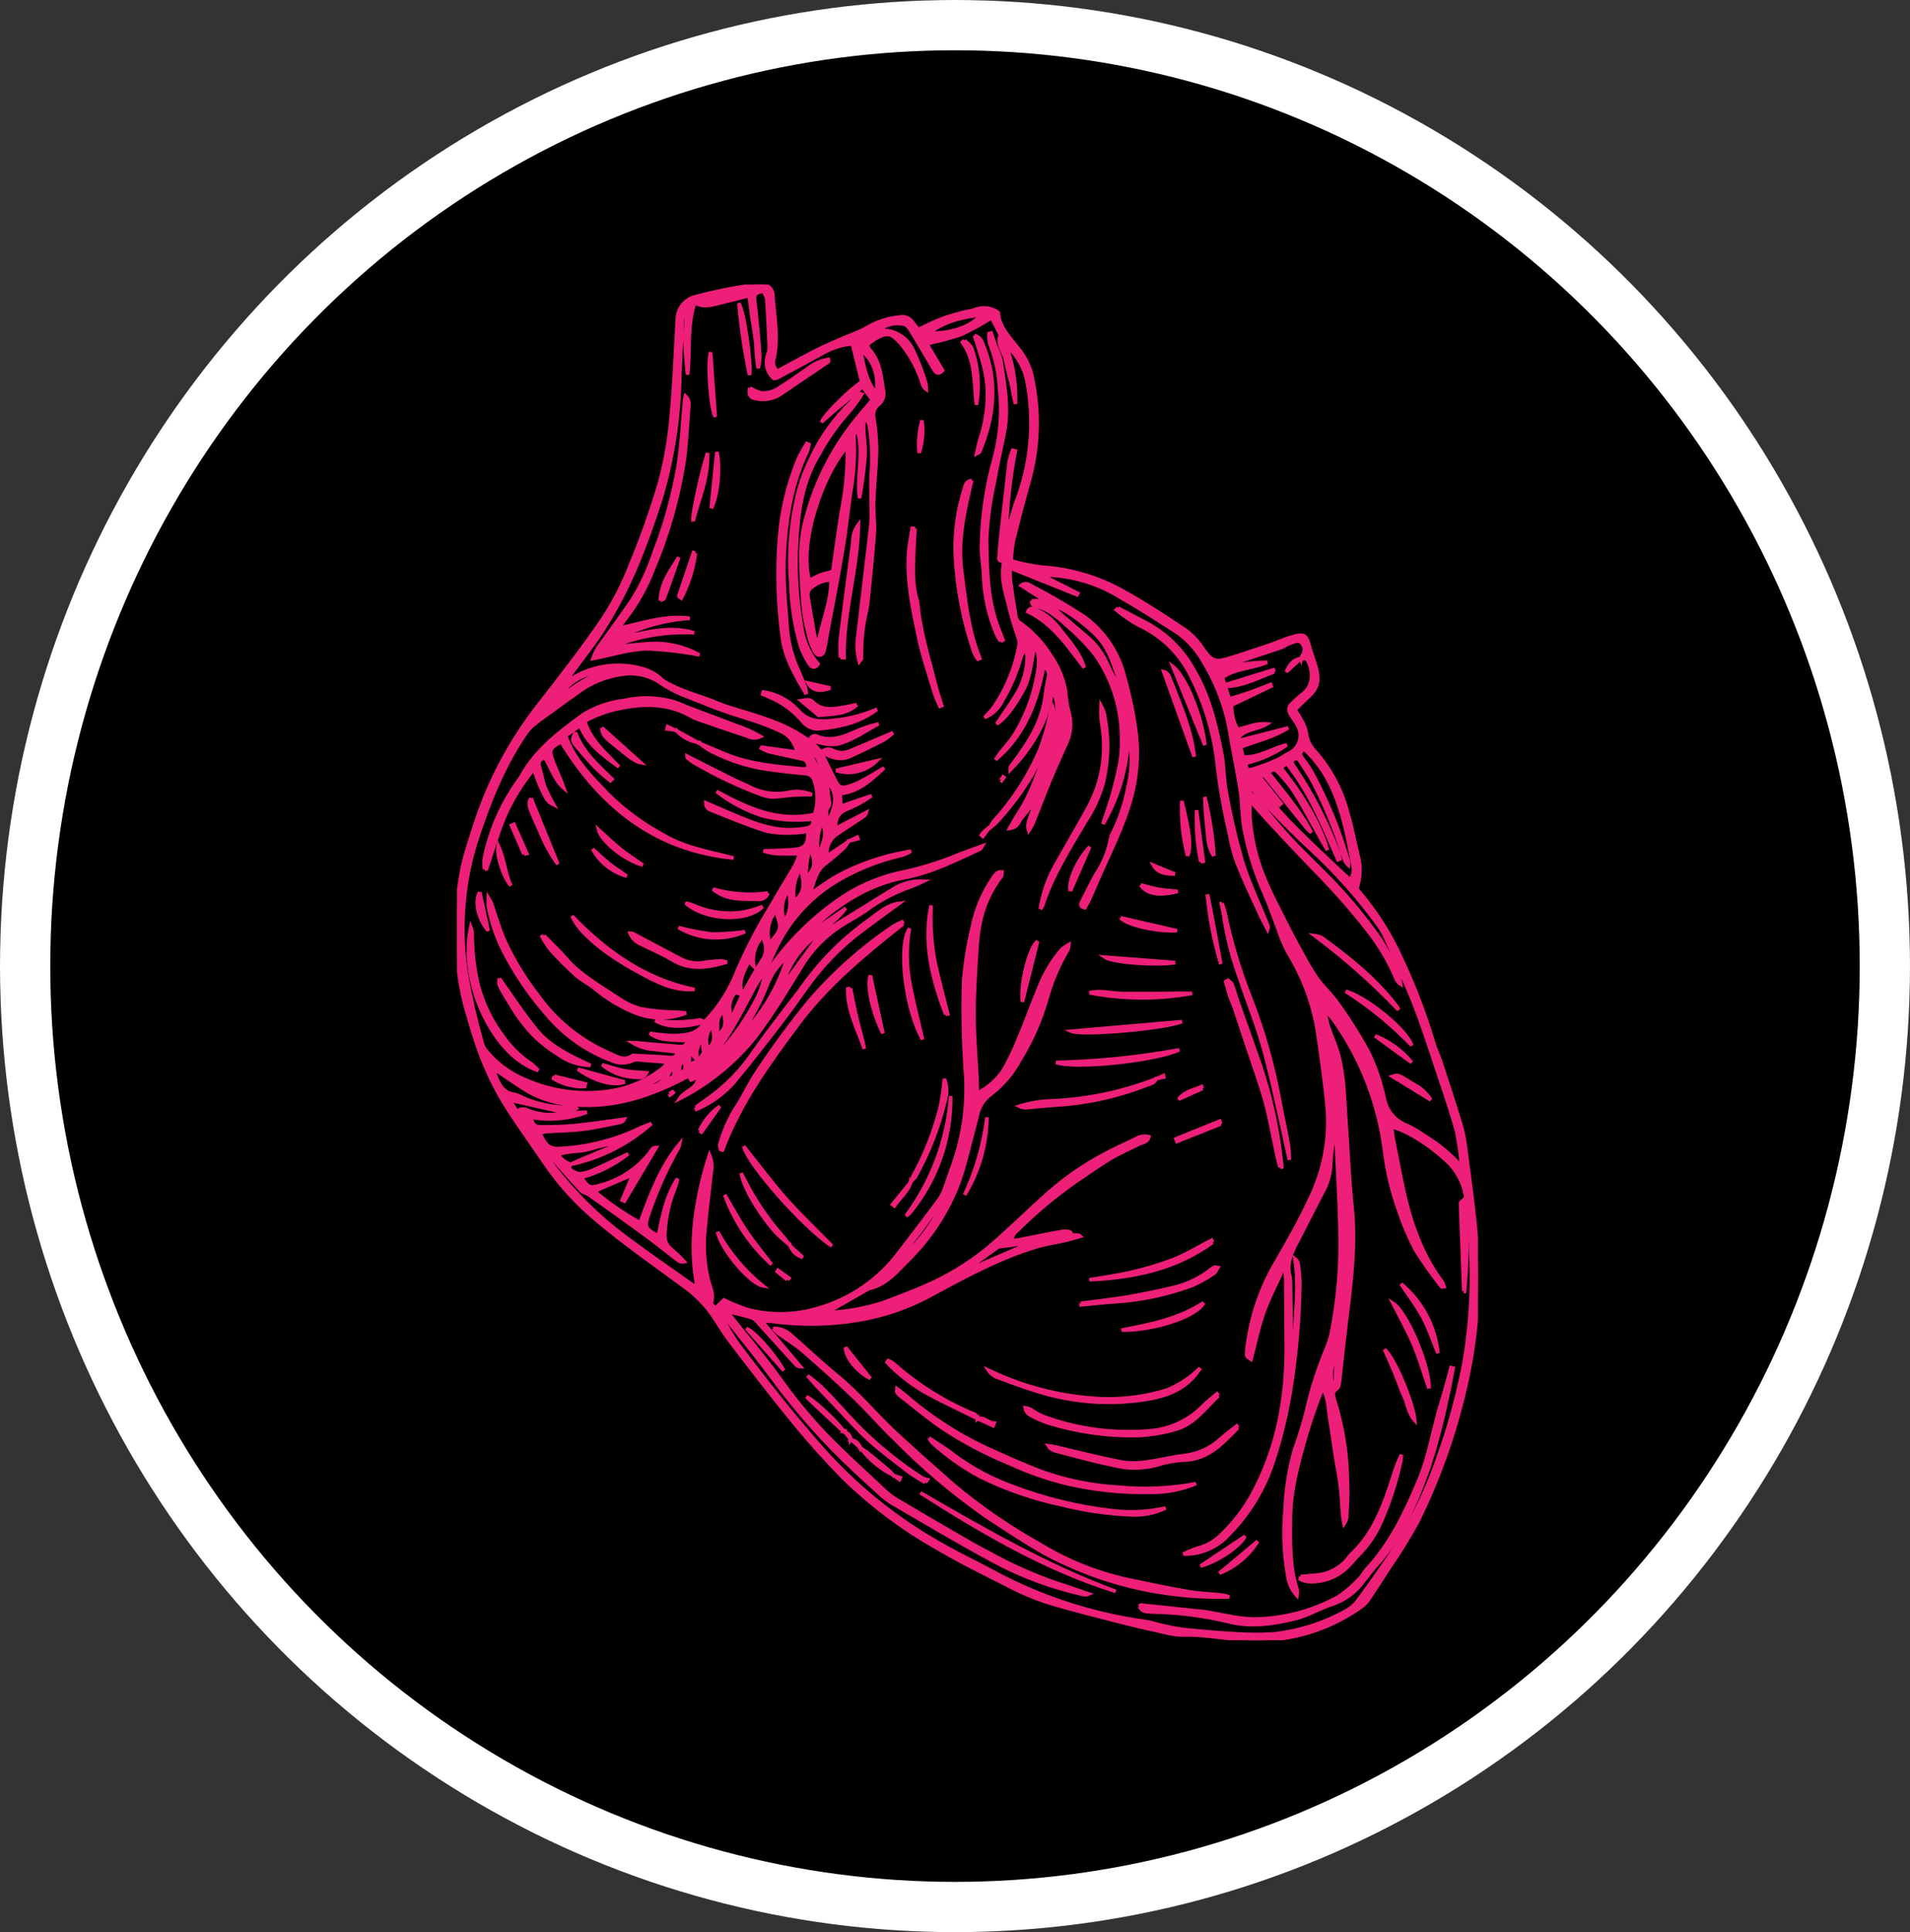 <?xml version="1.0" encoding="UTF-8"?><svg id="a" xmlns="http://www.w3.org/2000/svg" xmlns:xlink="http://www.w3.org/1999/xlink" viewBox="0 0 266 269"><rect x="0" y="0" width="266" height="269" fill="#333333" stroke="none"/><defs><clipPath id="d"><rect x="63.64" y="39.61" width="142.2" height="188.75" style="fill:none;"/></clipPath></defs><g id="b"><ellipse cx="133" cy="134.5" rx="133" ry="134.5"/><ellipse cx="133" cy="134.5" rx="129.5" ry="131" style="fill:none; stroke:#fff; stroke-width:7px;"/></g><g id="c"><g style="clip-path:url(#d);"><g id="e"><path id="f" d="m108.29,51.65c1.77-.95,3.57-1.95,5.4-2.88,1.1-.56,2.26-1.05,3.4-1.55,1.18-.52,2.42-.92,3.54-1.54,1.44-.88,3.06-1.4,4.73-1.55.66-.13,1.34.15,1.72.71.24.35.53.67.81,1.03,1.13-.52,2.18-1.07,3.29-1.49,1.02-.39,2.1-.66,3.16-.95.43-.06.85-.14,1.27-.26,1.11-.5,2.41-.38,3.4.33.15,2.09,1.66,3.53,2.88,5.11.85,1.05,1.46,2.27,1.79,3.58,1.14,5,.99,10.21-.45,15.14-.75,2.63-1.44,5.29-2.1,7.95-.16.93-.27,1.86-.31,2.8,1.36.39,2.75.68,4.16.86,4.05.25,8,1.41,11.54,3.41,3.02,1.68,5.93,3.58,8.8,5.53.94.75,1.74,1.66,2.38,2.68.97,1.32,1.56,1.66,3.1,1.2,1.98-.59,3.94-1.25,5.9-1.91,1.18-.4,2.32-.94,3.53-1.26,1.44-.38,1.71-.13,2.11,1.34.2.74.47,1.47.71,2.2.93,2.83.46,3.75-1.24,5.27-.49.44-.95.93-1.45,1.42.34.5.66,1.02.96,1.56.3.54.51,1.13.62,1.73.12.96.56,1.85,1.25,2.54,2.2,2.5,3.76,5.5,4.56,8.74.55,1.84.89,3.74,1.35,5.61.43,1.52.39,3.14-.12,4.64.04.11.09.22.16.33,2.45,2.85,4.49,6.03,6.03,9.46,1.78,3.79,3.28,7.7,4.48,11.71.29.97.74,1.88,1.05,2.84.93,2.83,1.86,5.67,2.73,8.52.3,1.01.52,2.05.65,3.1.56,4.39,1.22,8.78,1.56,13.19.53,6.88,0,13.79-1.59,20.51-1.48,6.43-3.71,12.67-6.63,18.59-1.21,2.19-2.52,4.33-3.95,6.39-.9,1.42-1.82,2.83-2.76,4.23-.25.41-.57.77-.94,1.07-4.03,2.93-8.85,4.6-13.83,4.78-3.83.19-7.55-.87-11.36-.73-.81-.02-1.62-.15-2.41-.37-1.92-.42-3.84-.85-5.75-1.34-3.63-.94-7.29-1.82-10.87-2.93-1.96-.68-3.86-1.51-5.68-2.5-3.22-1.62-6.47-3.22-9.57-5.07-4.66-2.64-8.95-5.87-12.79-9.6-2.4-2.43-4.69-4.98-6.86-7.62-3.06-3.72-5.98-7.54-8.9-11.36-1.02-1.33-1.85-2.81-2.83-4.18-1.08-1.42-2.37-2.67-3.83-3.69-3.99-2.94-8.07-5.77-11.86-8.96-2.83-2.33-5.31-5.06-7.38-8.08-1.9-2.84-3.95-5.58-5.73-8.5-1.21-2.03-2.24-4.15-3.09-6.36-.91-2.32-1.57-4.75-2.27-7.15-.88-3.46-1.27-7.02-1.14-10.59-.07-2.99.22-5.98.85-8.9.31-1.31.71-2.6,1.12-3.88.5-1.56,1-3.12,1.59-4.64,1.89-4.9,4.5-9.5,7.73-13.65,3.08-3.95,6.17-7.9,8.99-12.03,1.54-2.33,2.83-4.83,3.84-7.43,1.6-3.82,2.98-7.72,4.15-11.69.81-3.02,1.34-6.11,1.6-9.23.43-4.45.57-8.92.84-13.39,0-1.59,1.16-2.95,2.72-3.23,2.65-.71,5.34-1.24,8.06-1.59.38-.07.77-.08,1.15-.03.76.04,1.36.66,1.37,1.42.21,2.92.79,5.83.19,8.77-.27.64-.08,1.38.47,1.81m-8.44,97.28c-.49-.05-.92.3-.97.79,0,.02,0,.03,0,.05.32-.29.63-.57.94-.86.49-.48.98-.96,1.46-1.44.27-.18.55-.35.82-.52-.09-.08-.17-.17-.26-.25l-.53.8c-.75.11-1.34.69-1.46,1.43m87.89,22.49c-.02-.54-.05-1.09-.07-1.63l-.3.05c.13.54.27,1.08.4,1.62-.4,1.02-.41,2.15-.04,3.18,0-1.07.01-2.14.01-3.21m-90.57-23.66c-.34-.43-.68-.87-1.11-1.41-.03.58-.05,1.15-.08,1.79l1.19-.38.84-1.19c-.04-.31-.09-.64-.13-.96s-.04-.65-.08-1.27c-.82,1.74-.88,2.13-.63,3.43m6.23-9.25l-.98-.38c-.85.96-1.06,2.34-.51,3.51.49-1.05.97-2.11,1.46-3.17.93-1.62,1.78-3.29,2.81-4.84.75-1.13.49-2.09.04-3.25-1.07,1.11-1.53,2.67-1.21,4.18l-.71-.74c-.75,1.54-1.6,2.96-.88,4.68m77.8-46.78c.03-.13.02-.3.1-.4.44-.49.45-1.23.03-1.74-.42-.6-1.07-.24-1.59-.07-.54.18-1.03.54-1.57.72-2.78.93-5.57,1.83-8.35,2.75-.04.01-.02.17-.06.48,1.07-.4,2.16-.74,3.28-1.01,1.13-.15,2.28-.24,3.42-.26-2.04.9-4.34.8-6.23,2.11.33,1.02.62,1.91.96,3,1.07-.34,2.03-.62,2.97-.95s1.84-.71,2.76-1.06c.03.08.06.15.09.23l-5.5,2.63c-.03,1.18.25,2.35.82,3.38,1.36-.27,2.58-.92,4.1-.75-1.34.84-3.01.65-4.03,1.97.23.13.36.27.46.25,2.09-.52,4.17-1.07,6.53-1.68-2.18,1.37-4.46,1.83-6.64,2.69.14.53.25.92.36,1.37,2.28.11,4.05-1.25,6.08-1.68-1.7,1.2-3.62,2.06-5.66,2.53-.1.79.28,1.05.84.86,1.29-.38,2.55-.86,3.77-1.44.46-.23.86-.58,1.38-.8,1.37-.67,1.94-2.33,1.27-3.7-.02-.04-.04-.07-.06-.11-.27-.51-.63-.97-.93-1.46-.48-.78-.43-1.14.23-1.76.49-.46.99-.92,1.52-1.34,1.49-1.18,1.21-3.35.57-4.49-.26-.47-.57-.42-.96-.32l.03.02Zm-83.95,11.63l-.03.04c1.28.54,2.56,1.09,3.85,1.62,3.44,1.41,7.09,1.7,10.74,2.03.25,0,.49-.04.74-.09-.04-.62-.14-1.13-.77-1.27-1.57-.36-3.15-.68-4.71-1.04-.37-.12-.72-.28-1.06-.48.03-.05.05-.09.08-.14l4.99.69c-.72-1.8-1.12-2.33-2.49-2.97-1.13-.53-2.3-.99-3.48-1.38-2.19-.72-4.4-1.35-6.54-2.24-2.21-.93-4.52-1.59-6.53-3-1.68-1.18-3.78-1.62-5.79-1.19-1.81.29-3.55.96-5.09,1.97-1.5,1.04-2.97,2.12-4.45,3.2-.7.5-1.41.99-2.08,1.53-.49.36-.93.79-1.3,1.28-3.33,4.8-5.41,10.19-7.18,15.7-1.76,5.88-2.17,12.09-1.2,18.15.56,3.13,1.27,6.22,2.14,9.27.07.38.22.73.44,1.05,1.49,1.9,3.46,3.37,5.7,4.27,3.64,1.59,7.65,2.13,11.58,1.56,2.73-.4,5.3-1.5,7.47-3.21.27-.26.51-.53.74-.83-1.56-.12-2.94-.24-4.33-.34-.19-.02-.37.02-.54.1-.98.46-2.11.45-3.08-.03-3.49-1.32-6.57-3.52-8.97-6.38-2.13-2.43-3.98-5.08-5.52-7.92-1.25-2.23-2.13-4.65-2.59-7.16-.03-.41-.04-.82-.02-1.22.32.49.56,1.03.7,1.6.5,1.45.93,2.93,1.55,4.33,1.24,2.72,2.79,5.28,4.62,7.63,2.51,3.55,5.94,6.35,9.93,8.1,1.05.43,2.1,1.26,3.32.35.06-.05.19,0,.28,0,1.67.09,3.34.15,5.01.29.58.05.77-.2.9-.79-1.06-.11-2.1-.21-3.13-.34-1.09-.05-2.15-.37-3.09-.94.47,0,.94.03,1.4.1,1.72.16,3.44.29,5.17.44.61.05.99-.16,1.05-.83-3.18-.06-4.12-.23-5.21-1.01,1.09.17,2.19.28,3.29.32,1.67-.05,3.41-.11,4.34-1.91l-.03.04c2.02-2.07,3.59-4.54,4.62-7.25,1.36-3.13,2.95-6.16,4.74-9.06,1.03-1.85,2.18-3.63,3.24-5.47.26-.54.48-1.09.67-1.66-1.74-.05-3.29.2-5.03-.4,1.6-.07,2.94-.08,4.27-.2,1.54-.14,1.94-.68,1.94-2.56-.6.12-1.21.2-1.82.23-1.34.1-2.68.02-3.99-.25-2.57-.79-5.05-1.86-7.56-2.84-.42-.16-.88-.37-.88-1.09,1.33.57,2.55,1.1,3.77,1.62,3.16,1.35,6.32,2.61,9.89,1.97.71-.13,1.35-.13,1.32-1.32-2.38.29-4.79.13-7.11-.46-2.3-.75-4.46-1.9-6.37-3.39,4.24,2.28,8.51,4.34,13.66,3.2.49-1.49.48-3.1-.01-4.59-.14-.68-.76-1.15-1.45-1.1-1.77-.15-3.54-.37-5.3-.62-2.81-.43-5.53-1.34-8.03-2.7-.48-.3-.94-.63-1.38-.99m15.52-.39c.54.59,1.08,1.17,1.61,1.76l-.02-.02c.63,1.29,1.26,2.58,1.91,3.86.51,1,.75,1.17,1.81.91.73-.21,1.44-.51,2.1-.89.99-.53,1.95-1.13,2.92-1.7-1.76,1.64-3.5,3.3-6.1,3.58.02.61.04,1.1.06,1.75l4.29-1.46c-1.1.78-2.29,1.43-3.54,1.93-1.17.48-1.48,1.35-1.51,2.63l4.35-2.25c-.08.3-.29.54-.56.68-1.24.82-2.49,1.63-3.72,2.46-.9.69-1.37,1.81-1.22,2.94l2.99-2.01-.03-.02c-.13.29-.31.56-.51.8-.83.8-1.71,1.56-2.63,2.25-1.51,1.07-1.56,2.82-2.28,4.27,1.16-.67,2.16-1.49,3.25-2.14,1.11-.66,2.28-1.24,3.48-1.73,1.24-.51,2.52-.95,3.81-1.31,1.18-.34,2.4-.54,3.61-.8-.53.35-1.12.59-1.75.71-2.72.65-5.33,1.67-7.77,3.03-4,2.18-7.22,5.55-9.21,9.65-.52,1.06-1,2.15-1.49,3.23-.44.56-.85,1.15-1.22,1.75-1.8,3.23-3.35,6.61-5.66,9.53-.03.04.04.15.09.3.41-.38.8-.72,1.17-1.1,1.5-1.76,2.81-3.67,3.9-5.7.88-1.47,1.46-3.11,1.69-4.82.27-.15.53-.33.75-.54,2.51-3.48,5.57-6.53,9.07-9.03,2.58-1.87,5.51-3.2,8.62-3.93,2.78-.55,5.51-1.37,8.14-2.45,1.13-.46,2.28-.85,3.59-1.33-.17.27-.2.39-.26.42-3.45,1.57-6.8,3.3-10.62,4-4.74.88-8.75,3.42-12.32,6.61-.16.17-.3.36-.41.56l.15.11,4.46-3.03c-.55.71-1.18,1.36-1.88,1.92-.58.53-1.1,1.13-1.65,1.7-.23.05-.44.13-.65.24-2.27,1.77-3.91,4.23-4.68,7l5.29-7.26c1.88-1.15,3.75-2.31,5.63-3.46,1.68-1.03,3.33-2.1,5.02-3.1,1.17-.6,2.48-.89,3.79-.82-.61.3-1.23.57-1.86.8-2.18.76-4.24,1.84-6.09,3.22-.8.54-1.62,1.03-2.45,1.52-2.58,1.42-4.77,3.46-6.37,5.93-2.11,3.44-4.18,6.9-6.62,10.15-2.89,3.62-6.52,6.59-10.65,8.69.82-1.24,2.6-1.38,2.58-3.04l-.96.42-.13-.21,2.43-2.21-.24-.26c-.48.43-.97.86-1.46,1.29-.33.34-.7.65-1.1.91-4.87,2.59-9.93,4.36-15.58,3.94-2.31-.09-4.57-.73-6.6-1.85-1.32-.78-2.56-1.69-3.85-2.54-.25-.16-.51-.3-1-.58.62,1.76,1.07,3.29,3.02,3.53.19.04.37.1.54.2,2.43,1.18,5.13,1.72,7.83,1.57.05,0,.11.1.17.16-.26.13-.51.26-.76.39.02.07.04.14.06.21l2.15-.06c-2.49.93-5.19,1.18-7.81.7.35,1.14.52,1.34,1.59,1.33,1.54,0,3.09-.03,4.61-.18,2.29-.23,4.57-.59,6.86-.89-.11.23-.33.39-.58.45-1.74.34-3.48.75-5.24.96-1.67.21-3.36.21-5.04.32-.31.05-.62.12-.92.22.92,1.95,1.4,2.26,3.21,2.11,3.71-.24,7.34-1.19,10.69-2.79.53-.26,1.09-.44,1.63-.66-3.19,2.85-7.08,4.82-11.27,5.7.47-.22.94-.46,1.42-.66,1.54-.65,3.1-1.28,4.64-1.93.31-.16.6-.34.88-.54-1.47.25-2.92.58-4.35,1.01-1.39.41-2.91.17-4.32.77q.77,1.04,1.77,1.32c-.22.32-.26.65.11.86.33.25.72.41,1.13.47.62-.06,1.23-.22,1.8-.48,1.61-.71,3.19-1.48,4.97-2.31-1.93,1.52-4.15,2.64-6.52,3.29.9,1.38,1.14,1.52,2.49,1.13,2.78-.71,5.24-2.31,7.01-4.57.23-.3.37-.74.92-.73-1.51,2.55-2.98,5.01-4.44,7.48l-.32-.15,1.48-3.54-5.34,2.29c1.96,1.68,4.1,3.15,6.37,4.39,1.43-3.97,2.88-7.8,5.52-11-.06.33-.19.64-.37.91-1.6,2.86-2.93,5.85-3.98,8.96-.61,1.71-.44,2.05,1.36,2.95.58-2.77,1.09-5.56,2.68-7.95-.06.47-.19.93-.38,1.37-.81,2.01-1.28,4.14-1.39,6.31-.1.83.24,1.64.9,2.15.64.54,1.24,1.12,1.81,1.74-.29.07-.59.01-.83-.16-1.56-1.19-3.08-2.43-4.67-3.59-2.56-1.88-5.15-3.71-7.74-5.55-.34-.24-.84-.31-1.12-.6-1.3-1.39-2.54-2.82-3.82-4.23-.19-.14-.4-.25-.63-.33.02.15.05.29.1.43.1.16.21.32.33.47,2.92,3.84,6.36,7.25,10.23,10.14,3.05,2.27,6.18,4.43,9.28,6.63.2.08.41.13.63.15-.56-3.03-.65-6.13-.27-9.19.38-3.08,1.06-6.11,2.02-9.05.32.75.4,1.58.25,2.38-.35,2.91-.68,5.83-.95,8.75-.14,2.02.02,4.05.47,6.02.23,1.13.94,2.22.47,3.47-.05.14.31.43.54.74.5-.47.94-.89,1.23-1.16,1.06.52,2.16.96,3.28,1.34,3.23.85,6.64.79,9.84-.18,4.53-1.3,8.51-4.05,11.31-7.84,1.84-2.41,3.69-4.81,5.5-7.25.35-.51.64-1.07.84-1.66.4-1.03.69-2.1,1.1-3.13,1.57-4.36,2.16-9.01,1.72-13.62-.23-3.98-.34-7.99-.2-11.97.19-2.54.59-5.07,1.19-7.54.48-2.47,1.46-4.81,2.88-6.89.29-.41.52-.91,1.25-.86-.02.25.03.48-.06.6-1.54,1.99-2.58,4.31-3.03,6.79-.24,1.37-.39,2.76-.45,4.15-.16,2.83-.37,5.67-.35,8.5s.27,5.67.41,8.51c.03.68.04,1.37.06,2.26,1.45-.73,2.69-1.81,3.61-3.15.79-1.38,1.48-2.81,2.08-4.28,1-2.4,1.89-4.85,2.88-7.25.75-1.94,1.82-3.73,3.17-5.31.31-.27.66-.5,1.02-.71-.02.24-.06.48-.14.71-1.26,2.11-2.24,4.37-2.9,6.74-.85,3.01-2.11,5.9-3.75,8.56-.97,1.83-2.32,3.45-3.95,4.73-1.05.72-1.77,1.81-2.02,3.06-.16.65-.32,1.31-.5,1.96-.71,2.55-1.24,5.16-2.17,7.63-1.54,3.96-3.9,7.56-6.93,10.54-1.61,1.62-3.09,3.48-5.53,3.98-.04,0-.08.06-.12.08-1.58.91-3.17,1.82-4.75,2.72-.3.17-.59.37-.89.56,2.62-.13,5.21-.59,7.71-1.38,1.98-.75,3.97-1.48,5.91-2.34,3.1-1.33,6.01-3.09,8.62-5.22,2.95-2.47,5.66-5.22,8.55-7.76,2.31-2.04,4.85-3.8,7.56-5.26,1.52-.82,3.1-1.54,4.67-2.28.53-.34,1.18-.43,1.78-.25-.25.8-.93.77-1.41,1.02-1.32.68-2.71,1.25-3.98,2.01-1.65.99-3.2,2.14-4.81,3.2-2.92,2.05-5.66,4.34-8.18,6.86-.45.31-.71.83-.68,1.38.35-.05.64-.07.91-.12,2.03-.4,4.05-.82,6.09-1.18.38-.07,1.09-.01,1.16.17.26.67.87.07,1.33.51-.75.21-1.33.4-1.92.54-1.41.32-2.85.52-4.23.94-5.01,1.51-9.59,3.99-14.17,6.46-3.28,1.85-6.86,3.11-10.57,3.73-3.95.66-7.97.72-11.94.19-.5-.04-1-.06-1.49-.04,1.87,2.2,3.62,4.27,5.37,6.34-.3-.01-.58-.17-.76-.41-1.71-1.89-3.42-3.79-5.14-5.68-.22-.31-.52-.55-.85-.72-1.03-.33-2.09-.56-3.22-.84.05.2.04.36.12.45,2.3,2.9,4.71,5.72,6.88,8.72,1.91,2.71,4.02,5.28,6.29,7.7,2.7,2.81,5.61,5.41,8.45,8.08.53.49,1.11.92,1.73,1.28,1.97,1.19,3.97,2.34,5.96,3.5,2.25,1.29,4.47,2.66,6.78,3.83,2.98,1.66,6.11,3.07,9.33,4.19,1.54.47,3.05,1.02,4.57,1.54-.27.12-.57.14-.85.05-4.38-.97-8.6-2.55-12.54-4.68-4.75-2.54-9.37-5.33-14.04-8.03-.54-.32-1.04-.7-1.5-1.13-1.18-1.05-2.34-2.14-3.51-3.21-4.3-4-8.22-8.4-11.69-13.13-1.86-2.52-3.83-4.94-5.77-7.4-.25-.41-.63-.73-1.09-.89.64,1.31,1.38,2.56,2.23,3.74,3.77,5,7.64,9.91,11.79,14.6,4.28,4.78,9.25,8.9,14.75,12.2,3.2,1.95,6.62,3.53,9.92,5.32,6.34,3.28,13.2,5.44,20.28,6.4.71.11,1.39.36,2.09.51,1.02.25,2.06.45,3.1.59,2.39.25,4.79.46,7.18.59,1.82.13,3.64.14,5.46.02,3.5-.39,6.9-1.48,9.98-3.19.6-.31,1.12-.74,1.54-1.27,1.22-1.61,2.36-3.27,3.53-4.92,3.36-4.77,6.03-9.99,7.91-15.51,1.52-4.27,2.7-8.64,3.53-13.09.6-3.61.93-7.26.98-10.91.03-3.85-.22-7.7-.73-11.52-.2-1.87-.99-3.63-2.27-5.01-1.72-1.69-3.67-3.13-5.79-4.26-.75-.38-1.53-.7-2.33-.94.09.68.13,1.16.22,1.62.37,1.89.74,3.78,1.12,5.67,1.02,5.14,2.53,10.08,5.73,14.36.11.2.2.41.26.62-.2.02-.34.08-.36.04-1.31-1.65-2.53-3.38-3.65-5.16-.9-1.7-1.65-3.48-2.26-5.3-.99-2.72-1.67-5.54-2.03-8.41-.8-6.53-3.21-12.76-7-18.14-.28-.39-.61-.75-.92-1.13l-.33.18c.14.58.24,1.18.43,1.75.39,1.14.88,2.24,1.24,3.39.9,2.88.93,5.88,1.14,8.85.31,4.27.46,8.56.9,12.82.55,5.33-.12,10.57-.77,15.82-.31,2.48-.57,4.96-.85,7.44-.05.43-.07.87-.15,1.29-.05.27-.13.65-.32.77-.76.45-.49,1.02-.33,1.64.92,2.94,1.49,5.98,1.7,9.05.03,1.2.12,2.4.12,3.6,0,1.24-.06,2.49-.15,3.73-.07.29-.19.57-.36.82-.32-1.6-.28-3.15-.44-4.69-.16-1.63-.51-3.23-.77-4.85-.25-1.57-.43-3.14-.71-4.7s-.18-3.19-1.06-4.63c-.88,2.15-1.65,4.34-2.3,6.57-1.07,3.75-2.14,7.49-2.18,11.45-.03,3.38-.13,6.74.93,10.01.04.28.03.56-.02.84-.73-.8-1.18-1.81-1.3-2.89-.53-3.04-.65-6.13-.35-9.2.11-2.84.56-5.65,1.35-8.38.78-2.12,1.43-4.3,1.92-6.51.65-2.61,1.52-5.17,2.57-7.65.21-.54.39-1.09.54-1.64,1.01-4.96,1.43-10.02,1.25-15.08-.1-4.04-.34-8.08-.53-12.12-.02-.39-.1-.78-.15-1.18-.32,1.46-.52,2.93-.59,4.42-.04,1.2-.32,2.39-.83,3.48-1.33,2.51-2.58,5.05-3.9,7.57-.76,1.47-1.43,2.93-.98,4.66.09.47.12.96.1,1.44.03,2.07.05,4.14.09,6.21.03.38.07.76.14,1.13.11-.01.21-.02.32-.03.1-3.71.68-7.41.06-11.16.22.16.38.4.44.67.16,1,.24,2.01.25,3.02-.09,4.91-.52,9.8-1.3,14.65-.54,3.32-1.33,6.6-2.37,9.8-1.23,3.82-3.33,7.31-6.14,10.18-1.62,1.84-3.97,2.87-6.42,2.8.68-.34,1.38-.63,2.11-.85,1.17-.32,2.24-.93,3.1-1.78,1.65-1.56,3.06-3.35,4.19-5.32,3.71-6.61,5.01-13.78,4.93-21.28-.03-2.74-.03-5.49-.05-8.23,0-.69-.07-1.37-.1-2.06l-.34-.05c-.9,2-1.94,3.94-2.66,6-.74,2.1-1.18,4.31-1.75,6.47-.67-.45-.66-.45-.6-1.16.46-4.47,1.9-8.79,4.22-12.64,1.59-2.75,3.17-5.52,4.5-8.4,1.9-3.82,2.78-8.06,2.53-12.32-.31-3.78-.88-7.55-1.42-11.32-.65-3.86-2.05-7.55-4.11-10.87-.55-1.07-1.01-2.18-1.38-3.32-.61-1.56-1.14-3.16-1.82-4.69-1.32-2.94-2.29-6.03-2.89-9.2-.31-1.69-.25-3.46-.5-5.16-.36-2.43-.87-4.83-1.31-7.24-.52-3.78-1.81-7.42-3.79-10.7-.89-1.61-2.11-3-3.58-4.1-2.68-1.7-5.34-3.46-8.1-5.01-2.88-1.79-6.16-2.83-9.54-3.04-.24,0-.47.03-.71.04-.02.08-.03.16-.05.24l4.43,2.24c-.03.06-.06.13-.1.2l-9.32-3.73c-.03.56-.02,1.12.02,1.68.23,1.71.49,3.41.78,5.11.04.28.18.54.4.72,1.77,1.23,3.28,2.81,4.42,4.63,1.03,1.46,1.73,3.12,2.08,4.88.05.96.19,1.92.42,2.85.51,1.62.34,3.39-.47,4.88-.68,1.59-1.42,3.16-2.08,4.76-.83,2-1.59,4.03-2.4,6.04-.17.36-.37.71-.59,1.04-.47-1.38.72-2.36.67-3.89-.64.81-1.08,1.43-1.59,2-.46.51-.57,1.42-1.75,1.56.47-.81.79-1.45,1.18-2.03,2.06-3.08,2.99-6.65,4.43-10,.04-.14.07-.28.09-.42.05-.11.11-.22.17-.33.94-2.09,1.01-4.46.18-6.6-.36,2.09-1.04,4.11-2.04,5.98-1.05,1.93-2.36,3.69-3.91,5.24.01-.31,0-.37.02-.4.14-.2.28-.39.42-.58,2.12-2.84,4.02-5.77,4.44-9.41.1-.86.25-1.71.43-2.56.15-.57-.13-1.17-.66-1.42-.94,5.08-2.73,9.6-6.7,12.96.32-.51.68-1,1.07-1.46.48-.6,1-1.17,1.42-1.81,1.86-2.94,3.04-6.26,3.48-9.71.06-.62.03-1.25-.08-1.86-.02-.19-.25-.36-.51-.71-.44,2.17-.56,4.18-1.58,5.99-1.24,2.21-2.55,3.96-3.64,4.58.93-1.4,1.91-2.76,2.78-4.2.95-1.58,1.45-3.38,1.47-5.22-.04-.32-.11-.64-.23-.95-.34.34-.58.77-.69,1.23-.58,2.04-1.42,4-2.5,5.83-.5,1.1-1.4,1.96-2.52,2.42.4-.4.78-.82,1.14-1.26,1.86-2.65,3.11-5.68,3.67-8.86.04-.28.01-.57-.08-.84-.37-1.24-.85-2.46-1.14-3.72-.5-2.19-1.38-4.34-.96-6.67.03-.13-.1-.43-.15-.43-.66,0-.47-.48-.45-.82.03-.62.08-1.25.15-1.87.4-3.68.79-7.37,1.23-11.05.12-.58.28-1.14.49-1.69l.38.09c-.73,3.84-1.15,7.74-1.27,11.65.54-1.51.86-3.07,1.4-4.56,2.04-5.28,2.58-11.03,1.54-16.6-.36-2.01-1.4-3.83-2.94-5.17.97,2.6,1.41,5.36,1.29,8.13-.18-.72-.33-1.45-.44-2.18-.27-1.27-.67-2.52-.9-3.79-.22-1.22-1.32-2.26-.76-3.64-.43-.82-.85-1.65-1.23-2.38-1.36.87-2.77,1.64-4.23,2.33-1.57.52-3.17.95-4.79,1.28l2.21,3.72c-.65.68-.97.28-1.27-.22-1.05-1.78-2.09-3.57-3.17-5.33-.22-.35-.55-.81-.89-.87-1.26-.31-2.59,0-3.57.86,1.99-.22,3.9.85,4.75,2.66.73,1.51,1.33,3.07,1.8,4.68.07.29.09.58.09.88-.26-.17-.44-.43-.53-.72-.63-2.07-1.66-4-3.04-5.68-1.28-1.38-1.74-1.69-3.56-.66-.39.25-.76.53-1.12.83.07.22.16.42.29.62,1.51,1.63,1.65,3.73,1.97,5.76.17.72-.09,1.48-.68,1.93-.57.45-.83,1.2-.65,1.9.22,1.38.35,2.76.38,4.16,0,1.87-.2,3.74-.31,5.62-.05.86-.12,1.73-.12,2.59.01,1.19.2,2.4.11,3.58-.22,3.07-.55,6.14-.85,9.2-.04.53-.11,1.05-.22,1.57-.53,2.2-.77,4.46-.71,6.73,0,.1-.14.21-.31.44-.32-1.18-.38-2.42-.19-3.63.58-4.97,1.16-9.93,1.75-14.9.07-.57.11-1.14.12-1.72,0-1.87-.08-3.74-.04-5.61.19-2.16.13-4.33-.17-6.48-.1-.48-.03-1.05-.81-1.45-.24,1.98.37,3.82.1,5.65-.15,1.81-.39,3.61-.73,5.4-.43-3.13.65-6.27-.28-9.42-.26.23-.53.51-.5.76.16,2.69,0,5.39-.49,8.04-.37,2.67-.65,5.35-1.1,8-.67,3.98-1.46,7.94-2.2,11.92-.09.67-.22,1.33-.38,1.98-.19.65-.83.77-1.19.21-.35-.57-.61-1.19-.78-1.85-.38-1.29-.66-2.61-.84-3.94-.23-2.3-.38-4.6-.4-6.91-.05-1.63.09-3.26.41-4.86,1.32-5.75,4-11.1,7.83-15.59.55-.66,1.11-1.31,1.72-2.03-.46-.6-.88-1.16-1.4-1.83l-.88.86.04-.04c-1.07.88-2.15,1.76-3.21,2.65-.56.47-1.1.98-1.65,1.46.55-1.24,4.25-4.77,5.61-5.59-.43-1.75-.87-3.54-1.31-5.31-1.52.13-2.99.61-4.29,1.4-2.05,1.14-4.13,2.24-6.21,3.36-.14.04-.29.07-.44.06-.93-.82-1.26-2.13-.83-3.29.14-.36.2-.75.2-1.13-.09-2.21-.19-4.42-.34-6.62-.09-.39-.25-.76-.47-1.09-.99.06-1.36.46-1.23,1.32.13.9.23,1.82.31,2.73.16,1.68.33,3.35.42,5.03-.02.55-.1,1.1-.24,1.63-.17-1.08-.27-2.17-.3-3.27-.1-1.15-.33-2.29-.5-3.43-.15-1.08-.29-2.16-.45-3.41-1.39.36-2.63.69-3.89.98-1.19.28-2.39.75-3.69.02-1.11,3.31-.6,6.7-.99,10-.19-1.48-.28-2.96-.36-4.43s.37-2.98.06-4.49c-.26.39-.41.84-.43,1.3-.13,2.59-.26,5.18-.36,7.78-.09,5.78-.96,11.53-2.61,17.07-1.09,3.39-2.28,6.76-3.68,10.03-1.17,2.69-2.53,5.3-4.08,7.79-1.43,2.33-3.19,4.46-4.8,6.69-.16.28-.3.56-.43.86.83-.45,1.38-.79,1.97-1.06,2.75-1.22,5.85-1.4,8.73-.52.62.21,1.2.5,1.73.87.34.2.58.56.92.77,2.36,1.44,5.08,2.04,7.6,3.1.79.33,1.62.59,2.45.84,3.38,1.04,6.81,1.97,9.76,4.06.17.09.34.16.53.2l-.03-.03Zm90.75,59.46c-.12-1.66-.36-3.31-.69-4.94-.77-2.83-1.74-5.61-2.67-8.39-1.01-3.01-1.97-6.04-3.12-9-1.24-3.18-2.67-6.29-4.04-9.41-.29-.66-.65-1.29-1.07-1.88-2.74-3.78-5.84-7.28-9.26-10.45-2-1.8-3.88-3.74-5.76-5.66-1-1.02-1.9-2.14-2.85-3.21-.12.29-.11.62.04.89.18.26.5.42.71.66,1.35,1.57,2.65,3.18,4.02,4.73,2.52,2.85,5.39,5.34,7.94,8.18,2.01,2.2,3.88,4.54,5.57,6.99.92,1.52,1.72,3.11,2.4,4.75.15.43.25.87.31,1.32-.31-.19-.54-.47-.66-.81-.99-2.36-2.3-4.57-3.87-6.58-2.37-3.03-4.92-5.92-7.64-8.65-2.07-2.15-4.1-4.33-6.14-6.51-.81-.87-1.58-1.77-2.37-2.66l-.31.11c0,.65-.05,1.3,0,1.94.2,2.7.8,5.35,1.79,7.86.97,2.47,2.25,4.82,3.44,7.2.73,1.46,1.52,2.9,2.31,4.32.56,1.06,1.18,2.09,1.87,3.07.88,1.19,2.01,2.2,2.84,3.42,1.58,2.18,3.01,4.46,4.29,6.83.95,2,1.66,4.1,2.13,6.26.3,1.77,1.52,3.25,3.21,3.87.83.38,1.62.84,2.36,1.39,1.96,1.16,3.72,2.62,5.22,4.33m-21.93-58.16c-.65.47-.57.86-.22,1.32.47.61.9,1.25,1.29,1.91,2.15,3.93,3.86,8.09,5.08,12.4.03.19.04.38.02.58-.27-.23-.46-.53-.56-.87-1.14-3.68-2.59-7.25-4.35-10.68-.53-.97-1.15-1.88-1.75-2.81-.2-.31-.44-.71-.92-.42-.5.3-.19.66,0,.99.07.12.16.24.24.36,2.42,3.65,4.42,7.57,5.97,11.67.09.29.16.58.21.88l-.29.12c-2.01-4.64-3.9-9.36-7.15-13.43l-.8.61c4.28,5.32,6,9.54,6.48,11.46-.61-.96-1.12-1.96-1.67-2.95-.99-1.76-1.95-3.54-3.03-5.25-.63-.91-1.34-1.76-2.1-2.56-.37-.43-.82-.67-1.38,0,2.08,2.72,4.38,5.26,5.95,8.32-.37-.29-.7-.63-.98-1.01-1.75-2.17-3.5-4.35-5.25-6.52-.23-.28-.44-.63-1.09-.39,1.07,1.34,2.09,2.6,3.1,3.87l-.25.23-2.48-2.55c-.11.2-.09.45.05.63,1.59,1.74,3.13,3.53,4.79,5.19,2.21,2.21,4.51,4.33,6.78,6.48.23.22.48.41.75.62.4-.58.54-1.3.37-1.98-.71-3.78-1.4-7.57-3.07-11.09-.91-1.94-2.18-3.68-3.76-5.12m-65.62-24.7c.4-2.81.78-5.71,1.25-8.6.58-2.89.84-5.83.76-8.78-3.42,3.83-6.76,13.39-5.26,18.64.45-.27.92-.52,1.4-.74.52-.2,1.08-.31,1.86-.53m-.26,1.18c-.92.03-1.81.34-2.54.91-.52.28-.79.87-.66,1.45.32,1.84.61,3.69.96,5.53.11.32.26.62.46.89.55-3,1.81-5.76,1.79-8.77m-6.07,52.46c-1.33,1.09-2.34,2.53-2.91,4.15-.84,2.09-1.9,4.09-3.15,5.96-.18.29-.33.61-.49.91,3.07-3.07,5.32-6.86,6.55-11.03m19.69-86.77c2.67-.08,5.21-.47,7.4-2.6-2.84.32-5.31.9-7.4,2.6m5.4,130.23s.04.08.07.12l8.81-3.8c-1.26.17-2.91.38-4.56.61-.08.01-.16.1-.24.15-1.36.97-2.72,1.95-4.08,2.92m-12.75-121.94c.48-2.39-.5-4.93-2.15-5.89.47,2.02.66,4.02,2.15,5.89m-43.27,100.19l-7.77-1.76c.36.56.68,1.05,1.05,1.61.66-.64,1.25-.27,1.82-.06,1.57.57,3.28.64,4.89.21m52.11,13c-.58.58-1.09,1.23-1.51,1.94-.47.61-.89,1.26-1.35,1.87s-.96,1.2-1.42,1.82c-.42.57-.81,1.16-1.22,1.75,2.27-1.74,5.16-5.67,5.49-7.39m-23.64-36.58c1.77-2.1,1.67-2.05.85-4.47-1.03,1.25-1.35,2.93-.85,4.47m2.67-7.35c-.95,1.15-1.19,2.73-.63,4.11q1.17-1.17.63-4.11m.78,1.47c1.31-1.04,1.52-2.21.84-4.47-.84,1.33-1.15,2.93-.84,4.47m4.67-11.08c1.32-2.48,1.31-4.21-.18-5.54.12.88.22,1.55.29,2.23.04.41.21.97,0,1.21-.55.7-.25,1.32-.12,2.09m-36.8-18.14c.06.1.11.2.17.29.78-.52,1.55-1.07,2.35-1.55.82-.49,1.69-.91,2.53-1.36-1.98.12-3.81,1.07-5.06,2.61m35.98,18.33c-.63,1.44-.79,3.05-.45,4.59.49-1.63,1.38-2.99.45-4.59m-2.24,7.74c1.35-1.45,1.47-2.29.51-4.09-.32,1.34-.49,2.71-.51,4.09m-11.41,18.54c-1.21.8-.81,1.97-.9,3.26,1.52-.94.97-2.15.9-3.26m-2.24,5.2c1.35-1.09.71-2.21.6-3.25-.76.9-.98,2.14-.6,3.25m86.95,46.71l.41.04c.07-1.39.13-2.78.2-4.17-.69,1.26-.91,2.73-.61,4.13m-71.38-85.26c.25-1.2-.37-2.42-1.48-2.93.49.98.99,1.96,1.48,2.93m-18.89,40.02q-.82.8-.58,1.8c1.36-.22.44-1.18.58-1.8m-2.87,2.82c-.09-.12-.18-.24-.26-.36l-2.25,1.38c.96.08,1.89-.3,2.52-1.03m54.88-46.42c.08.04.17.08.25.13.24-.76.49-1.53.73-2.29l-.26-.08c-.24.75-.48,1.5-.71,2.25m-54.38,46.05l.36.21c.73-.2.73-.68.38-1.63-.34.65-.54,1.03-.74,1.42m-16.04-51.95l-.27-.24c-.42.47-.83.95-1.25,1.42l.24.22c.42-.47.85-.93,1.27-1.4m67.61,43.08c-.11-.05-.21-.1-.32-.15l-.89,1.99.3.14c.3-.66.61-1.32.91-1.97m-46.44,37.14c-.11,1.26-.1,1.26.46,1.87-.14-.57-.27-1.1-.46-1.87m86.71-39.24c-.38-.48-.57-.71-.85-1.07-.11.63-.15,1.03.85,1.07m-111.85,17.13l.18-.15-.46-.77-.21.13c.16.26.33.52.49.78m113.46,30.39c-.09,0-.17-.02-.26-.03-.03.34-.05.67-.08,1.01.06,0,.13.01.19.02l.14-1m-72.9-3.27l.05.21c.26-.06.53-.11.79-.17-.02-.09-.05-.18-.07-.26l-.78.22m-16.19-9.53s.09,0,.14,0c-.03-.22-.06-.43-.09-.65-.02,0-.04,0-.07,0,0,.21,0,.43.01.65m38.15-19.77c.1.03.2.05.3.08.06-.2.12-.4.17-.6-.12-.03-.25-.07-.37-.1-.04.21-.07.42-.11.62" style="fill:#ed1f79; stroke:#ed1f79; stroke-width:.5px;"/><path id="g" d="m146.36,102.89c-.32.59-.67,1.16-.96,1.77-1.71,3.71-4.03,7.12-6.86,10.07-.22.17-.45.32-.7.44l.04.03c.13-.3.3-.59.49-.85,2.74-2.99,4.95-6.43,6.52-10.16.57-1.58,1.03-3.19,1.38-4.83.07-.25.15-.5.31-1,.62,1.61-.15,2.9-.05,4.22-.06.11-.11.22-.17.33" style="fill:#ed1f79; stroke:#ed1f79; stroke-width:.5px;"/><path id="h" d="m143.66,83.63h1.38c.04-.08.08-.17.12-.25l-2.95-1.87c.37-.32.93-.32,1.3,0,2.57,1.32,5.06,2.77,7.48,4.34,2.83,2.06,4.83,5.06,5.64,8.46.75,2.64,1.3,5.33,1.63,8.05.29,2.83.08,5.68-.64,8.44-1.12,4.28-3.2,8.13-4.91,12.15-.34.79-.68,1.59-1.05,2.38-.17.37-.4.73-.58,1.06-.75-.17-.57-.55-.39-.91.63-1.24,1.24-2.5,1.92-3.72,1.03-1.52,1.73-3.23,2.07-5.03.02-.19.08-.38.18-.55,1.03-2.02,1.76-4.17,2.18-6.4.45-1.72.61-3.51.46-5.29-.05-1.04-.17-2.07-.35-3.09.06,4.68-1.17,9.29-3.54,13.33.07-.26.12-.52.22-.77.92-2.53,1.63-5.13,2.14-7.77.17-.99.25-2,.23-3.01.08-4.27-1.19-8.46-3.64-11.97-1.2-1.51-2.54-2.89-4.01-4.13-.7-.66-1.44-1.27-2.23-1.81-.51-.32-1.06-.59-1.63-.78-.41-.16-1-.02-1.02-.85m12.07,11.82l.29-.15c-.84-2.36-1.41-4.83-3.25-6.76-1.8-1.89-5.01-4.18-6.3-4.25.52.5.95.95,1.41,1.36,1.15,1,2.33,1.99,3.49,2.98,1.25,1.06,2.24,2.39,2.88,3.9.43,1,.99,1.95,1.48,2.92m.59,1.19l-.18.04.18.65.12-.04c-.04-.22-.08-.43-.13-.65" style="fill:#ed1f79; stroke:#ed1f79; stroke-width:.5px;"/><path id="i" d="m107.67,184.93c.91-.02,1.79.31,2.47.92,2.13,1.87,4.18,3.84,6.38,5.63,3.04,2.47,5.51,5.52,8.37,8.16,2.62,2.42,5.29,4.78,7.96,7.13,3.73,3.12,7.75,5.88,12,8.25,3.75,2.29,7.86,3.94,12.15,4.89,2.78.58,5.55,1.18,8.35,1.66,1.56.27,3.15.33,4.73.49.38.03.76.13,1.11.28-2.51.06-5.01-.05-7.5-.35-6.38-.74-12.56-2.69-18.21-5.73-2.84-1.61-5.57-3.44-8.3-5.24-4.57-3.21-8.84-6.83-12.75-10.83-1.88-1.8-3.57-3.79-5.44-5.58-2.33-2.23-4.73-4.39-7.16-6.5-1.05-.91-2.26-1.63-3.4-2.44-.27-.23-.52-.48-.76-.74" style="fill:#ed1f79; stroke:#ed1f79; stroke-width:.5px;"/><path id="j" d="m86.18,87.48c3.34-.76,6.5-1.85,9.89-1.4-3.47.24-6.86,1.18-9.96,2.78,3.5-.71,6.95-1.84,10.57-.76-3.94-.21-7.87.47-11.5,2,2.33-.21,4.32-.5,6.32-.52,2.07.05,4.09.6,5.91,1.6-2.44-.48-4.91-.76-7.4-.85-2.43.08-4.85.86-7.44,1.37.26-.8.67-1.55,1.2-2.2,1.43-1.99,2.89-3.97,4.27-6,1.32-2.13,2.37-4.42,3.14-6.81,1.5-3.86,2.6-7.87,3.29-11.95.46-2.99.6-6.02.88-9.04.01-.14.05-.27.11-.56.4.37.57.92.46,1.46-.2,2.64-.32,5.29-.69,7.9-.83,5.14-2.28,10.16-4.33,14.95-.94,2.43-2.23,4.71-3.83,6.77-.32.4-.6.84-.89,1.27" style="fill:#ed1f79; stroke:#ed1f79; stroke-width:.5px;"/><path id="k" d="m158.66,223.64c.07-.06.14-.19.2-.18,2.48.25,4.96.51,7.43.78.57.06,1.15.09,1.72.18.99.16,1.97.39,2.96.54,1.17.26,2.36.41,3.55.45,4.16-.03,8.24-1.09,11.88-3.1,1.07-.72,2.04-1.57,2.92-2.52.41-.39.66-.95,1.05-1.37,3.28-3.51,5.28-7.75,7.14-12.12,1.55-3.62,2.09-7.49,3.25-11.19.49-1.55.89-3.14,1.32-4.7l.3.07c-.3,1.51-.55,3.04-.92,4.54-.65,3.11-1.47,6.18-2.44,9.2-1.76,4.89-3.71,9.72-7.3,13.66-.65.71-1.21,1.5-1.82,2.25-1.04,1.46-2.5,2.56-4.18,3.16-1.83.56-3.51,1.64-5.36,2.08-3.07.73-6.19,1.22-9.39.38-3.41-.81-6.9-1.26-10.41-1.32-1.29-.05-1.38-.06-1.91-.78" style="fill:#ed1f79; stroke:#ed1f79; stroke-width:.5px;"/><path id="l" d="m155.7,84.65c1.39.73,2.78,1.46,4.17,2.19,2.63,1.45,4.8,3.6,6.27,6.21,2.25,3.69,3.2,7.81,4.02,11.96.32,1.64.25,3.36.57,5,.58,3.31,1.34,6.59,2.26,9.83.93,3.02,2.32,5.9,3.51,8.84.12.23.13.51.05.75-.39-.75-.8-1.5-1.15-2.27-1.06-2.32-2.16-4.62-3.1-6.99-.49-1.35-.86-2.75-1.1-4.17-.69-2.94-1.23-5.92-1.61-8.93-.4-4.46-1.65-8.81-3.67-12.8-1.52-3.21-4.13-5.77-7.36-7.24-1.09-.61-2.13-1.32-3.09-2.12.08-.09.16-.18.24-.27" style="fill:#ed1f79; stroke:#ed1f79; stroke-width:.5px;"/><path id="m" d="m119.27,54.68l.76.2c-.54.88-1.16,1.72-1.83,2.5-1.61,1.79-3,3.76-4.14,5.88-2.34,3.77-2.89,8.04-3.13,12.31-.21,3.85.02,7.7.68,11.5.21,1.99,1.02,3.87,2.32,5.38-.41.62-.88.51-1.21-.02-.48-.72-.87-1.49-1.17-2.29-.88-2.91-1.35-5.92-1.42-8.95-.35-4.32.02-8.66,1.09-12.86.42-1.57,1-3.1,1.73-4.56,1.38-2.93,3.27-5.58,5.6-7.82.32-.4.57-.84.76-1.31l-.04.05Z" style="fill:#ed1f79; stroke:#ed1f79; stroke-width:.5px;"/><path id="n" d="m125.8,128.61c-5.36,4.22-10.62,8.57-14.71,14.07-4.06,5.45-8.05,10.96-10.47,17.43l-.28-.08c-.03-.24-.15-.51-.08-.72.47-1.71,1.18-3.36,2.1-4.88,1.16-1.7,1.98-3.64,3.15-5.33,2.23-3.36,4.63-6.61,7.19-9.74,3.43-3.98,7.37-7.48,11.72-10.41.39-.23.79-.43,1.2-.6l.17.26" style="fill:#ed1f79; stroke:#ed1f79; stroke-width:.5px;"/><path id="o" d="m139.35,89.28c-.22-.33-.42-.67-.59-1.03-1.05-2.49-1.65-5.14-1.77-7.84-.02-1.39-.31-2.78-.31-4.17.05-4.24.66-8.46,1.81-12.54.84-3.12,1.08-6.38.71-9.59-.1-2.12-.55-4.21-1.33-6.18-.13-.49-.17-1-.14-1.5l.32-.07c.2.59.38,1.19.6,1.78.3.61.53,1.24.71,1.89.53,3.37,1.18,6.75.51,10.18-.46,2.36-1.02,4.7-1.42,7.07-.58,2.58-.93,5.21-1.04,7.85.06,4.07.09,8.21,1.57,12.12.23.62.47,1.23.71,1.85l-.34.19" style="fill:#ed1f79; stroke:#ed1f79; stroke-width:.5px;"/><path id="p" d="m166.58,206.54c-2.05.86-4.26,1.27-6.48,1.23-3.9.07-7.8-.34-11.59-1.23-2.71-.67-5.35-1.59-7.89-2.77-3.3-1.34-6.46-3.01-9.43-4.98-2.06-1.4-3.97-3.03-5.95-4.57-.15-.13-.27-.28-.35-.45-.04-.06,0-.17.03-.42.39.29.73.51,1.03.78,3.81,3.33,8.12,6.05,12.76,8.06,2.14.98,4.31,1.92,6.51,2.75,3.41,1.2,6.97,1.91,10.58,2.11,3.6.34,7.22.18,10.77-.49" style="fill:#ed1f79; stroke:#ed1f79; stroke-width:.5px;"/><path id="q" d="m112.29,96.66c-1.45-2.51-2.97-4.99-3.33-7.88-.64-4.67-.77-9.4-.39-14.1.3-3.69,1.17-7.32,2.58-10.75.36-.75.77-1.48,1.21-2.18l.3.13c-.04.31-.11.61-.22.9-1.22,2.56-2.08,5.28-2.54,8.09-.67,3.84-.88,7.74-.62,11.63.08,1.63.25,3.26.35,4.89.16,2.02.67,3.99,1.51,5.83.36.84.71,1.68,1.03,2.53.08.3.12.6.13.91" style="fill:#ed1f79; stroke:#ed1f79; stroke-width:.5px;"/><path id="r" d="m96.88,154.17c.54-.39,1.07-.79,1.63-1.16,2.64-1.87,4.9-4.22,6.67-6.93,1.44-2.04,2.99-4.01,4.49-6.01.69-.92,1.45-1.8,2.1-2.75,2.54-3.58,5.67-6.7,9.24-9.24,1.35-1,2.62-2.12,4.22-2.32-1.59,1.17-3.3,2.4-4.99,3.67-2.52,1.86-4.78,4.05-6.73,6.51-1.48,1.89-2.8,3.91-4.26,5.82-2.28,2.97-4.56,5.95-6.96,8.83-1.29,1.5-2.89,2.72-4.68,3.58-.2.1-.42.18-.63.26-.04-.08-.07-.17-.11-.26" style="fill:#ed1f79; stroke:#ed1f79; stroke-width:.5px;"/><path id="s" d="m178.26,162.52c-.13-.49-.27-.98-.38-1.47-.54-2.49-.96-5.01-1.62-7.47-.69-2.55-1.61-5.03-2.44-7.54-.66-2-1.33-4.01-2-6.01-.14-.41-.36-.79-.49-1.2-.23-.71-.43-1.44-.64-2.16l.33-.19c.2.19.48.33.57.56.29.76.49,1.56.76,2.33,1.05,2.99,2.14,5.97,3.18,8.97,1.45,4.34,2.42,8.82,2.92,13.37.03.25.03.51.05.77l-.23.05" style="fill:#ed1f79; stroke:#ed1f79; stroke-width:.5px;"/><path id="t" d="m129.38,200.19c1.12.76,2.37,1.5,3.49,2.39,2.52,1.86,5.29,3.34,8.24,4.4,4.45,1.69,9.1,2.81,13.83,3.35,2.47.3,4.97.17,7.39-.38-1.45.69-3.04,1.02-4.65.96-3.32-.13-6.61-.6-9.83-1.41-3.91-.82-7.7-2.13-11.29-3.89-2.42-1.29-4.67-2.87-6.7-4.72-.19-.21-.35-.44-.47-.7" style="fill:#ed1f79; stroke:#ed1f79; stroke-width:.5px;"/><path id="u" d="m144.88,126.57c.35-2.28,1.13-4.47,2.3-6.45,1.51-2.68,3.09-5.33,4.55-8.04,1.75-3.36,2.37-7.19,1.77-10.92-.16-.97-.22-1.96-.16-2.94.16.29.29.6.39.92.74,3.3.69,6.73-.13,10.01-.54,1.85-1.36,3.61-2.42,5.22-2.26,3.8-4.62,7.55-6.02,11.8-.07.15-.17.29-.28.41" style="fill:#ed1f79; stroke:#ed1f79; stroke-width:.5px;"/><path id="v" d="m135.33,66.88c-1,4.2-1.96,8.3-1.41,12.56.54,4.13.93,8.29,2.54,12.21l-.26.12c-.21-.27-.38-.56-.52-.87-1.57-4.55-2.47-9.31-2.65-14.13-.05-2.94.37-5.87,1.26-8.67.14-.46.15-1.07,1.04-1.22" style="fill:#ed1f79; stroke:#ed1f79; stroke-width:.5px;"/><path id="w" d="m170.19,125.75c.15.4.28.8.38,1.21.85,4.1,2.06,8.11,3.61,12,1.78,4.58,3.12,9.31,4.01,14.14.38,2.08.85,4.15,1.22,6.23.1.71.15,1.43.16,2.14-1.09-4.78-2.1-9.87-3.43-14.87-.94-3.52-2.33-6.93-3.49-10.39-1.03-2.8-1.77-5.7-2.21-8.65-.07-.6-.25-1.18-.37-1.77.04-.01.09-.02.13-.04" style="fill:#ed1f79; stroke:#ed1f79; stroke-width:.5px;"/><path id="x" d="m181.13,219.48c.65-.06,1.3-.11,1.95-.17,1.85-.08,3.56-.97,4.7-2.42.11-.16.22-.31.36-.45,3.17-2.93,4.56-6.82,5.84-10.77.3-1.07.7-2.12,1.18-3.12,0,.29-.03.57-.07.86-.63,2.91-1.56,5.75-2.75,8.48-.75,1.72-1.82,3.29-3.15,4.62-.47.48-.88,1.02-1.36,1.49-1.52,1.59-3.68,2.4-5.87,2.17-.3-.07-.6-.17-.88-.32.02-.12.03-.25.05-.37" style="fill:#ed1f79; stroke:#ed1f79; stroke-width:.5px;"/><path id="y" d="m169.7,194.3c-1.85,1.74-3.36,3.96-5.96,4.69-1.7.5-3.46.79-5.23.88-4.24.09-8.46-.51-12.51-1.75-.91-.31-1.79-.7-2.62-1.18-.34-.21-.56-.56-.62-.95.25.04.49.11.72.2.55.38,1.13.71,1.73.99,4.88,1.81,10.12,2.49,15.3,1.99,2.7-.31,5.21-1.54,7.09-3.49.59-.58,1.26-1.1,1.89-1.64l.21.25" style="fill:#ed1f79; stroke:#ed1f79; stroke-width:.5px;"/><path id="z" d="m172.4,198.77c-2.1,2.11-4.05,4.39-7.44,4.51-1.3.06-2.58.29-3.82.69-2.06.54-4.22.54-6.27-.01-2.68-.55-5.32-1.3-7.97-1.98-.38-.11-.71-.36-.92-.7.29.04.58.07.86.13,3.13.73,6.25,1.53,9.4,2.15,1.18.17,2.39.16,3.56-.04,1.67-.21,3.3-.66,4.97-.86,1.93-.18,3.75-.98,5.18-2.29.72-.66,1.52-1.23,2.29-1.84.05.08.11.16.16.24" style="fill:#ed1f79; stroke:#ed1f79; stroke-width:.5px;"/><path id="aa" d="m127.44,73.59c-.05.8-.11,1.6-.14,2.4-.1,2.59-.33,5.19.46,7.73.01.05.02.09.03.14.34,3.91,1.53,7.64,2.48,11.41.25,1,.59,1.99.89,2.97l-.26.1c-.3-.63-.56-1.28-.79-1.94-.76-2.54-1.62-5.05-2.17-7.64-.81-3.81-1.63-7.63-1.42-11.56.06-1.22.34-2.43.52-3.65l.42.03" style="fill:#ed1f79; stroke:#ed1f79; stroke-width:.5px;"/><path id="ab" d="m167.15,190.46c-1.66,2.72-4.3,3.83-7.29,4.33-5.15.86-10.43.48-15.41-1.09-1.88-.57-3.73-1.27-5.58-1.95-.5-.2-.94-.55-1.23-1,.45.21.89.43,1.34.62,4.5,1.98,9.33,3.12,14.25,3.36,3.18.14,6.36-.28,9.4-1.24,1.69-.71,3.22-1.74,4.52-3.04" style="fill:#ed1f79; stroke:#ed1f79; stroke-width:.5px;"/><path id="ac" d="m155.39,221.56c-9.83-3.07-18.6-8.24-27.21-13.73,8.81,5.1,17.62,10.19,27.21,13.73" style="fill:#ed1f79; stroke:#ed1f79; stroke-width:.5px;"/><path id="ad" d="m117.04,91.56c-.05-.87-.05-1.73,0-2.6.39-3.34.84-6.67,1.27-10.01.15-1.19.31-2.38.47-3.57-.02-.85.26-1.68.78-2.36-.09,6.26-2.12,12.28-2.01,18.55l-.51-.03" style="fill:#ed1f79; stroke:#ed1f79; stroke-width:.5px;"/><path id="ae" d="m122.15,98.75c-1.42,1.06-3.04,1.81-4.77,2.19-1.16.28-2.34.47-3.53.54-.75-.02-1.46-.34-1.96-.91-1.31-1.6-3.01-2.84-4.93-3.6-.24-.12-.49-.22-.74-.33.03-.1.05-.2.08-.31,1.81.27,3.48,1.14,4.75,2.46,1.34,1.59,2.97,1.76,4.93,1.51,2.13-.18,4.22-.72,6.18-1.57" style="fill:#ed1f79; stroke:#ed1f79; stroke-width:.5px;"/><path id="af" d="m135.71,46.71c.85.2,1.05.88,1.28,1.47,2,4.99,1.47,9.89-.56,14.73-.03.07-.15.09-.42.24.17-.73.28-1.33.45-1.9.81-2.38,1.16-4.89,1.02-7.4-.08-.96-.23-1.9-.46-2.83-.37-1.42-.85-2.82-1.31-4.32" style="fill:#ed1f79; stroke:#ed1f79; stroke-width:.5px;"/><path id="ag" d="m160.98,150.18c-.15.64-.75.68-1.21.87-4.18,1.64-8.59,2.6-13.07,2.83-1.25.09-2.49.23-3.73.33-.35.03-.71-.03-1.02-.19,1.48-.46,3.03-.72,4.58-.76,4.96-.22,9.85-1.25,14.48-3.06l-.03-.02Z" style="fill:#ed1f79; stroke:#ed1f79; stroke-width:.5px;"/><path id="ah" d="m104.43,54c.49.33,1.04.56,1.62.7.71.05,1.41-.11,2.04-.44,1.56-.94,3.04-2.01,4.54-3.05.79-.61,1.73-1.02,2.72-1.17.02.16.07.29.04.31-2.22,1.51-4.46,2.99-6.67,4.52-1.02.66-2.26.89-3.45.63-.83-.12-1.05-.59-.84-1.5" style="fill:#ed1f79; stroke:#ed1f79; stroke-width:.5px;"/><path id="ai" d="m150.51,181.45c2.14-.28,4.29-.51,6.41-.87,2.17-.37,4.34-.81,6.49-1.33,1.93-.45,3.73-1.32,5.28-2.55.15-.12.31-.21.49-.29.07-.03.18.03.42.07-.19.29-.29.63-.51.77-.98.68-2.03,1.27-3.13,1.74-3.48,1.28-7.12,2.04-10.82,2.26-1.53.09-3.05.28-4.58.42-.01-.08-.03-.15-.04-.23" style="fill:#ed1f79; stroke:#ed1f79; stroke-width:.5px;"/><path id="aj" d="m147.04,147.91c5.76-.13,11.51-.71,17.18-1.75-3.28,1.53-14.69,2.74-17.18,1.74" style="fill:#ed1f79; stroke:#ed1f79; stroke-width:.5px;"/><path id="ak" d="m115.87,173.48c-3.97-2.59-11.75-11.44-12.28-13.87,1.92,2.4,3.75,4.88,5.78,7.18,2.06,2.32,4.32,4.47,6.5,6.69" style="fill:#ed1f79; stroke:#ed1f79; stroke-width:.5px;"/><path id="al" d="m128.87,206.4c-.73-.4-1.44-.85-2.13-1.32-1.94-1.5-3.93-2.95-5.75-4.6-1.74-1.58-3.28-3.37-4.92-5.07-1.22-1.27-2.46-2.53-3.61-3.88,1.1.79,2.11,1.69,3.03,2.68,1.62,1.71,3.15,3.51,4.85,5.14,2.49,2.41,5.22,4.57,8.14,6.44.21.1.44.17.67.22l-.27.39" style="fill:#ed1f79; stroke:#ed1f79; stroke-width:.5px;"/><path id="am" d="m164.63,142.23c-2.86,1.06-14.03,1.97-15.44,1.34l15.44-1.34" style="fill:#ed1f79; stroke:#ed1f79; stroke-width:.5px;"/><path id="an" d="m168.88,172.96c-5.09,3.72-10.99,4.94-17.17,5.21,1.92-.33,3.85-.57,5.74-1.02,2.02-.45,3.99-1.04,5.92-1.77,1.85-.74,3.58-1.8,5.36-2.72.05.1.1.2.15.3" style="fill:#ed1f79; stroke:#ed1f79; stroke-width:.5px;"/><path id="ao" d="m131.69,141.24c-1.83-4.9-3.15-9.87-2.02-15.19-.12,2.57.04,5.15.5,7.69.53,2.5,1.21,4.96,1.83,7.44l-.3.05" style="fill:#ed1f79; stroke:#ed1f79; stroke-width:.5px;"/><path id="ap" d="m128.5,144.73c-2.35-4.06-3.5-12.97-1.84-15.47-.46,2.6-.43,5.27.09,7.86.52,2.62,1.19,5.22,1.74,7.61" style="fill:#ed1f79; stroke:#ed1f79; stroke-width:.5px;"/><path id="aq" d="m132.4,152.59c.09,5.89-1.9,11.63-5.62,16.2-.16.2-.36.36-.59.48,3.6-4.86,5.76-10.64,6.21-16.67" style="fill:#ed1f79; stroke:#ed1f79; stroke-width:.5px;"/><path id="ar" d="m151.7,138.21c1.6-.38,3.18.11,4.77.11s3.17,0,4.75,0c1.6-.02,3.21-.06,4.81-.02-4.74.86-9.6.83-14.33-.08" style="fill:#ed1f79; stroke:#ed1f79; stroke-width:.5px;"/><path id="as" d="m151.01,92.97c-2.28-2.94-4.3-6.11-7.88-7.82.16-.38.61-.56.99-.39.06.03.12.06.17.1,1.23.57,2.3,1.42,3.13,2.49,1.34,1.78,2.95,3.4,3.6,5.63" style="fill:#ed1f79; stroke:#ed1f79; stroke-width:.5px;"/><path id="at" d="m199.01,193.31c-.71-2.07-1.31-4.14-2.14-6.11-.81-1.92-1.85-3.74-2.88-5.76,2.01,1.25,5.25,9.12,5.01,11.88" style="fill:#ed1f79; stroke:#ed1f79; stroke-width:.5px;"/><path id="au" d="m203.85,179.75c-.15-4.09-.3-8.17-.45-12.26,0-.09.17-.19.45-.46.21,1.44.33,2.88.34,4.33.12,1.39.14,2.78.06,4.17-.04,1.42-.18,2.83-.28,4.25l-.13-.02" style="fill:#ed1f79; stroke:#ed1f79; stroke-width:.5px;"/><path id="av" d="m136.13,197.5c-2.53-1.27-5.12-2.44-7.58-3.83-1.84-1.1-3.53-2.45-5.01-4,.05-.08.11-.17.16-.25.23.09.44.2.64.34,3.16,2.82,6.75,5.13,10.63,6.83.44.21,1.09.22,1.13.93l.03-.03Z" style="fill:#ed1f79; stroke:#ed1f79; stroke-width:.5px;"/><path id="aw" d="m166.31,105.37c-1.41-3.94-2.82-7.88-4.25-11.87.67.18.81.79,1.01,1.28,1.35,3.45,2.87,6.86,3.25,10.59" style="fill:#ed1f79; stroke:#ed1f79; stroke-width:.5px;"/><path id="ax" d="m163.34,92.79c1.77,1.32,4.15,7.15,4.45,10.94l-4.45-10.94Z" style="fill:#ed1f79; stroke:#ed1f79; stroke-width:.5px;"/><path id="ay" d="m112.82,102.99c.07-.37.43-.62.8-.54.08.01.15.04.21.08,1.83.72,3.48.13,5.14-.61,1.09-.49,2.23-.87,3.39-1.15-1.91,1.01-3.67,2.33-5.8,2.84-.76.09-1.53.03-2.26-.17-.52-.12-1.02-.28-1.52-.47l.04.03" style="fill:#ed1f79; stroke:#ed1f79; stroke-width:.5px;"/><path id="az" d="m114.38,104.72c.43-.45,1.13-.54,1.66-.22.75.38,1.62.38,2.38.02,1.94-.81,3.87-1.64,5.94-2.51-.38.37-.79.69-1.22.98-1.58.81-3.17,1.59-4.78,2.32-1.42.64-2.72.08-3.98-.59h.01" style="fill:#ed1f79; stroke:#ed1f79; stroke-width:.5px;"/><path id="ba" d="m167.63,181.36c-.98,2.03-7.34,3.94-11.44,3.82,3.98-.77,7.96-1.53,11.44-3.82" style="fill:#ed1f79; stroke:#ed1f79; stroke-width:.5px;"/><path id="bb" d="m192.81,187.85c1.47,1.27,4.03,7.58,4.23,9.9-.94-1.04-1-2.27-1.48-3.31-.5-1.09-.87-2.23-1.33-3.34s-.95-2.17-1.43-3.25" style="fill:#ed1f79; stroke:#ed1f79; stroke-width:.5px;"/><path id="bc" d="m119.34,98.11c-1.5,1.43-3.42,1.26-5.32,1.49l-2.45-2.05c.72-.11,1.2-.26,1.61.16,1.07,1.11,2.4,1.07,3.76.85.8-.13,1.6-.3,2.39-.46" style="fill:#ed1f79; stroke:#ed1f79; stroke-width:.5px;"/><path id="bd" d="m195.1,178.73c2.92,2.42,4.77,5.89,5.16,9.66-.69-1.67-1.26-3.41-2.11-5-.87-1.63-2.02-3.11-3.05-4.66" style="fill:#ed1f79; stroke:#ed1f79; stroke-width:.5px;"/><path id="be" d="m126.91,164.49c.05-.23.12-.45.21-.67,1.71-3.08,3-6.36,3.85-9.78.26-1.27.44-2.55.55-3.84.37.9.42,1.89.16,2.82-.89,3.8-2.31,7.46-4.21,10.86-.17.22-.37.41-.59.57l.03.03Z" style="fill:#ed1f79; stroke:#ed1f79; stroke-width:.5px;"/><path id="bf" d="m96.52,72.59c-.25-.66,1.38-7.8,2.03-9.51.12,3.55-1.26,6.46-2.03,9.51" style="fill:#ed1f79; stroke:#ed1f79; stroke-width:.5px;"/><path id="bg" d="m134.32,47.39c.35.36.84.66,1.01,1.09.9,2.53,1.12,5.24.65,7.88-.38-2.97-.04-6.07-1.95-8.7l.29-.27" style="fill:#ed1f79; stroke:#ed1f79; stroke-width:.5px;"/><path id="bh" d="m169.07,119.17c-.91-1.21-.83-2.67-.99-4.05s-.25-2.77-.29-4.17c.68,2.7,1.1,5.45,1.28,8.22" style="fill:#ed1f79; stroke:#ed1f79; stroke-width:.5px;"/><path id="bi" d="m104.39,52.22c-.7-3.3-1.2-6.63-1.48-9.99.74,1.24,1.74,8.18,1.48,9.99" style="fill:#ed1f79; stroke:#ed1f79; stroke-width:.5px;"/><path id="bj" d="m163.68,134.01c-2.45.45-8.77,0-9.85-.76,3.28.25,6.57.51,9.85.76" style="fill:#ed1f79; stroke:#ed1f79; stroke-width:.5px;"/><path id="bk" d="m110.04,173.39c-.69-.56-1.36-1.15-1.99-1.78-1.62-1.77-4.34-5.69-4.83-8.27.47.9.78,1.51,1.11,2.12,1.35,2.45,2.97,4.73,4.84,6.81.3.37.58.75.85,1.15l.02-.04Z" style="fill:#ed1f79; stroke:#ed1f79; stroke-width:.5px;"/><path id="bl" d="m144.51,131.02c-.75,3-1.47,5.85-2.12,8.46-.31-2.36.84-7.36,2.12-8.46" style="fill:#ed1f79; stroke:#ed1f79; stroke-width:.5px;"/><path id="bm" d="m107.47,176.05c-2.95-2.64-5.19-5.98-6.54-9.7.99,1.68,1.91,3.4,3,5.02s2.35,3.13,3.53,4.68" style="fill:#ed1f79; stroke:#ed1f79; stroke-width:.5px;"/><path id="bn" d="m98.97,49.03c.22,3,.43,6,.64,9-.67-1.11-1.13-7.72-.64-9.01" style="fill:#ed1f79; stroke:#ed1f79; stroke-width:.5px;"/><path id="bo" d="m118.45,137.59c.3,1.45.56,2.9.91,4.34.34,1.36.77,2.71,1.01,4.09-.96-2.74-2.37-5.37-2.31-8.34l.38-.09" style="fill:#ed1f79; stroke:#ed1f79; stroke-width:.5px;"/><path id="bp" d="m99.93,171.49c1.6,2.89,3.74,5.45,6.31,7.53-1.76-.31-5.84-5.07-6.31-7.53" style="fill:#ed1f79; stroke:#ed1f79; stroke-width:.5px;"/><path id="bq" d="m134.34,166.37c1.59-3.42,2.64-7.07,3.11-10.82-.04,3.82-1.11,7.56-3.11,10.82" style="fill:#ed1f79; stroke:#ed1f79; stroke-width:.5px;"/><path id="br" d="m165.39,119.17c-.65-2.5-.92-5.08-.8-7.66,1.09,4.25,1.34,6.44.8,7.66" style="fill:#ed1f79; stroke:#ed1f79; stroke-width:.5px;"/><path id="bs" d="m156.06,127.77l7.85,1.81c-2.82.15-7.05-.81-7.85-1.81" style="fill:#ed1f79; stroke:#ed1f79; stroke-width:.5px;"/><path id="bt" d="m99.04,70.78c.27-2.65.53-5.3.79-7.85.5,1.87.2,6.13-.79,7.85" style="fill:#ed1f79; stroke:#ed1f79; stroke-width:.5px;"/><path id="bu" d="m121.21,135.78c.62,2.85,1.2,5.48,1.76,8.09-1.38-2.68-2.32-6.63-1.76-8.09" style="fill:#ed1f79; stroke:#ed1f79; stroke-width:.5px;"/><path id="bv" d="m116.41,107.26l5.68-1.34c-1.49,1.47-3.68,1.99-5.68,1.34" style="fill:#ed1f79; stroke:#ed1f79; stroke-width:.5px;"/><path id="bw" d="m91.95,83.61c.1-2.45,1.43-4.2,2.59-6.03-.68,1.92-1.35,3.83-2.05,5.75-.03.09-.22.12-.55.28" style="fill:#ed1f79; stroke:#ed1f79; stroke-width:.5px;"/><path id="bx" d="m96.85,77.02c-.28,2.18-.95,4.3-1.97,6.26-.1-.06-.19-.12-.28-.19-.03-.03-.08-.09-.07-.11.68-2.02,1.36-4.04,2.05-6.05.09.03.18.07.27.1" style="fill:#ed1f79; stroke:#ed1f79; stroke-width:.5px;"/><path id="by" d="m149.06,124.07c-.37-1.32,1.01-4.4,2.7-6.17-.92,2.11-1.78,4.07-2.7,6.17" style="fill:#ed1f79; stroke:#ed1f79; stroke-width:.5px;"/><path id="bz" d="m167.17,218.04l6.22-4.15c-.74,1.41-3.77,3.51-6.22,4.15" style="fill:#ed1f79; stroke:#ed1f79; stroke-width:.5px;"/><path id="ca" d="m167.22,119.98c-.48-2.36-.67-4.78-.58-7.19.32,2.38.63,4.75.94,7.13l-.36.06" style="fill:#ed1f79; stroke:#ed1f79; stroke-width:.5px;"/><path id="cb" d="m109.17,190.82l-5.2-5.87c1.09.45,3.64,3.22,5.2,5.87" style="fill:#ed1f79; stroke:#ed1f79; stroke-width:.5px;"/><path id="cc" d="m170.02,156.48l-6.1,2.44-.15-.37,6.1-2.47c.05.14.1.27.14.4" style="fill:#ed1f79; stroke:#ed1f79; stroke-width:.5px;"/><path id="cd" d="m117.74,187.56l3.47,4.35c-1.81-.93-3.46-2.89-3.47-4.35" style="fill:#ed1f79; stroke:#ed1f79; stroke-width:.5px;"/><path id="ce" d="m168.13,124.52c.06.13.1.26.14.4.6,3.1,1.19,6.2,1.75,9.3-.94-3.16-1.58-6.41-1.89-9.7" style="fill:#ed1f79; stroke:#ed1f79; stroke-width:.5px;"/><path id="cf" d="m175.16,214.57c-1.25,2.03-3.12,3.59-5.34,4.46l5.34-4.46" style="fill:#ed1f79; stroke:#ed1f79; stroke-width:.5px;"/><path id="cg" d="m158.86,123.2c.91.23,1.72.47,2.56.62.79.14,1.6.18,2.6.28-2.59.69-4.35.35-5.16-.9" style="fill:#ed1f79; stroke:#ed1f79; stroke-width:.5px;"/><path id="ch" d="m117.55,199.23s-.12.03-.14,0c-1.72-1.57-3.44-3.15-5.1-4.77.94.32,4.35,3.53,5.22,4.81l.03-.04Z" style="fill:#ed1f79; stroke:#ed1f79; stroke-width:.5px;"/><path id="ci" d="m128,63.07c-.15-1.53-.01-3.07.4-4.54.22,1.52.09,3.08-.4,4.54" style="fill:#ed1f79; stroke:#ed1f79; stroke-width:.5px;"/><path id="cj" d="m97.42,157.44c.62-1.37,1.6-2.55,2.83-3.42-.85,1.2-1.71,2.4-2.56,3.6l-.26-.18" style="fill:#ed1f79; stroke:#ed1f79; stroke-width:.5px;"/><path id="ck" d="m124.43,205.38c-1.8-.87-3.37-2.16-4.55-3.77l-.03.04c.29.14.56.31.83.49,1.07.87,2.13,1.76,3.19,2.65.2.19.38.4.54.62l.03-.04Z" style="fill:#ed1f79; stroke:#ed1f79; stroke-width:.5px;"/><path id="cl" d="m115.67,95.78c-1.47.56-2.55.37-3.15-.7,1.12.25,2.13.47,3.15.7" style="fill:#ed1f79; stroke:#ed1f79; stroke-width:.5px;"/><path id="cm" d="m167.47,151.54l-3.33,1.5c.83-1.09,2.09-1.27,3.2-1.76.04.09.08.18.13.27" style="fill:#ed1f79; stroke:#ed1f79; stroke-width:.5px;"/><path id="cn" d="m126.88,164.46c-.39,1.43-1.56,2.28-2.33,3.43l-.26-.2c.87-1.07,1.75-2.14,2.62-3.21l-.03-.03Z" style="fill:#ed1f79; stroke:#ed1f79; stroke-width:.5px;"/><path id="co" d="m163.65,121.69c-1.39-.02-2.38-.14-3.01-1.23.91.37,1.82.74,3.01,1.23" style="fill:#ed1f79; stroke:#ed1f79; stroke-width:.5px;"/><path id="cp" d="m110.01,173.43l1.79,1.62c-.83-.22-1.49-.84-1.76-1.65l-.03.04" style="fill:#ed1f79; stroke:#ed1f79; stroke-width:.5px;"/><path id="cq" d="m136.11,197.53c.96-.33,1.5.59,2.34.6l-.14.37c-.72-.34-1.44-.67-2.17-1l-.03.04" style="fill:#ed1f79; stroke:#ed1f79; stroke-width:.5px;"/><path id="cr" d="m109.66,178.18l-1.42-1.16c.04-.06.08-.11.12-.17.5.37,1,.73,1.51,1.1l-.2.23" style="fill:#ed1f79; stroke:#ed1f79; stroke-width:.5px;"/><path id="cs" d="m137.84,115.17c-.32.43-.64.86-.97,1.29-.07-.06-.15-.12-.22-.19.31-.46.73-.83,1.22-1.08l-.04-.03Z" style="fill:#ed1f79; stroke:#ed1f79; stroke-width:.5px;"/><path id="ct" d="m119.88,201.61c-.47-.4-.93-.81-1.39-1.21l-.03.04c.67.08,1.22.56,1.39,1.21l.03-.04Z" style="fill:#ed1f79; stroke:#ed1f79; stroke-width:.5px;"/><path id="cu" d="m118.15,117.13l1.24-.58c.03.08.05.15.08.23-.45.12-.89.23-1.34.34h.03" style="fill:#ed1f79; stroke:#ed1f79; stroke-width:.5px;"/><path id="cv" d="m93.22,152.28l.44-.28.1.12-.44.33c-.03-.06-.07-.11-.1-.17" style="fill:#ed1f79; stroke:#ed1f79; stroke-width:.5px;"/><path id="cw" d="m161.01,150.2l1.02-.45.05.21c-.36.08-.72.16-1.09.23h.02" style="fill:#ed1f79; stroke:#ed1f79; stroke-width:.5px;"/><path id="cx" d="m117.53,199.27c.51.23.94.52.94,1.16l.02-.03c-.31-.39-.63-.77-.94-1.16l-.03.03Z" style="fill:#ed1f79; stroke:#ed1f79; stroke-width:.5px;"/><path id="cy" d="m124.41,205.42l.97.31-.12.26c-.27-.2-.55-.41-.82-.61l-.03.04" style="fill:#ed1f79; stroke:#ed1f79; stroke-width:.5px;"/><path id="cz" d="m139.37,108.62l.33-.47.12.09c-.11.15-.22.31-.33.46l-.12-.08" style="fill:#ed1f79; stroke:#ed1f79; stroke-width:.5px;"/><path id="da" d="m67.47,121.02c-.06-.49-.07-.98-.02-1.47.76-3.78,2.29-7.37,4.5-10.54.24-.3.46-.62.65-.95,2.04-3.71,5.34-6.17,8.64-8.58,1.69-1.04,3.58-1.7,5.55-1.93,2.35-.56,4.81-.49,7.13.18.68.22,1.33.55,2,.8,2.25.85,4.5,1.68,6.74,2.54,1.13.37,2.22.87,3.25,1.47-.58.27-1.26.25-1.82-.05-2.33-.76-4.65-1.56-6.96-2.36-.32-.11-.62-.26-.91-.43-3.21-1.81-6.61-1.79-10.09-1.03-1.64.33-3.22.92-4.69,1.74.85,2.73,2.95,4.43,4.76,6.36-2.14-1.56-4.32-3.06-5.43-5.75l-1.99,1.42c1.19,3.36,3.6,5.72,5.92,8.15,2.37,2.33,5.08,4.3,8.02,5.85,2.93,1.67,6.26,2.17,9.45,3.02-10.91-1.06-18.46-7.12-24.02-16.17-1.59.87-1.73,1.1-1.11,2.76.47,1.24,1.07,2.43,1.51,3.7-1.34-1.13-1.77-2.87-2.7-4.3-.62.28-.99.58-.73,1.33.31.9.42,1.88.75,2.77.37.85.78,1.68,1.24,2.48-.81-.43-.85-.42-1.68-2.13-.41-.85-.7-1.76-1.09-2.79-1.69,2.02-3.07,4.28-4.11,6.7-.97,2.33-1.66,4.78-2.48,7.17l-.26.06" style="fill:#ed1f79; stroke:#ed1f79; stroke-width:.5px;"/><path id="db" d="m74.99,149.05c-6.2-1.94-11.13-12.22-9.42-20.01.1.26.16.53.19.81-.01,2.41.26,4.8.79,7.15.69,2.66,1.9,5.16,3.56,7.35,1.06,1.5,2.39,2.78,3.92,3.79.34.28.66.58.96.91" style="fill:#ed1f79; stroke:#ed1f79; stroke-width:.5px;"/><path id="dc" d="m75.74,130.26c1,1.02,2.06,1.99,2.98,3.07,2.01,2.36,4.67,3.84,7.19,5.51.98.71,2.07,1.24,3.23,1.58,1.51.28,3.03.45,4.56.49.62,0,1.24.05,1.85.12-2.24.89-4.74.9-6.99.02-2.06-.82-3.98-1.97-5.69-3.39-.84-.71-1.88-1.19-2.7-1.92-1.21-1.1-2.37-2.26-3.46-3.47-.46-.59-.87-1.22-1.22-1.88l.24-.13" style="fill:#ed1f79; stroke:#ed1f79; stroke-width:.5px;"/><path id="dd" d="m69.54,136.22c1.7,2.38,3.3,4.87,5.16,7.14,1.91,2.35,4.65,3.62,7.54,4.97-1.62-.03-3.19-.55-4.49-1.51-1.31-.8-2.52-1.76-3.6-2.85-1.08-1.15-2.04-2.42-2.85-3.78-1.96-3.14-1.92-3.17-1.75-3.97" style="fill:#ed1f79; stroke:#ed1f79; stroke-width:.5px;"/><path id="de" d="m96.76,137.76c-1.33.08-2.67-.11-3.92-.56-.77-.28-1.52-.61-2.25-.97-3.54-1.85-7-3.83-9.72-6.83-.47-.57-.88-1.2-1.21-1.86,4.78,4.96,10.19,8.82,17.09,10.23" style="fill:#ed1f79; stroke:#ed1f79; stroke-width:.5px;"/><path id="df" d="m101.28,133.94c-2.59.76-5.12,1.21-7.6-.28-1.39-.84-2.91-1.47-4.37-2.2-.72-.27-1.29-.84-1.57-1.55.14,0,.27.03.4.07,2.2,1.16,4.39,2.35,6.61,3.49.98.53,2.1.73,3.2.55.81-.13,1.62-.21,2.43-.24.3.02.6.08.88.18" style="fill:#ed1f79; stroke:#ed1f79; stroke-width:.5px;"/><path id="dg" d="m113.11,110.63c-.93.02-1.87.02-2.8.08-.91.06-1.82.24-2.73.25-.53-.02-1.05-.13-1.54-.33-3.25-1.2-6.39-2.69-9.38-4.44-.33-.2-.63-.43-.92-.68-.05-.04-.03-.16-.04-.24,2.13,1.08,4.25,2.17,6.38,3.23.78.38,1.59.7,2.36,1.08,1.73.89,3.72,1.13,5.61.69,1.03-.17,2.1-.04,3.06.37" style="fill:#ed1f79; stroke:#ed1f79; stroke-width:.5px;"/><path id="dh" d="m106.22,126.2c-2.08,2.22-8.01,1.97-10.73-.49.37.09.72.2,1.08.33,2.26,1.02,4.77,1.33,7.2.9.83-.19,1.65-.43,2.44-.74" style="fill:#ed1f79; stroke:#ed1f79; stroke-width:.5px;"/><path id="di" d="m73.95,111.11l3.75,9.21c-1-1.37-1.82-2.86-2.44-4.43-1.75-3.82-1.76-3.86-1.31-4.78" style="fill:#ed1f79; stroke:#ed1f79; stroke-width:.5px;"/><path id="dj" d="m103.78,129.71c-3.01,1.31-6.46,1.09-9.29-.58,1.52.41,3.08.71,4.64.91,1.55,0,3.11-.11,4.64-.33" style="fill:#ed1f79; stroke:#ed1f79; stroke-width:.5px;"/><path id="dk" d="m106.94,124.34c-.18.58-.75.95-1.35.88-2.06-.13-4.23.27-6.3-1.44,2.49.71,5.09.9,7.66.55" style="fill:#ed1f79; stroke:#ed1f79; stroke-width:.5px;"/><path id="dl" d="m80.13,101.94c1.05,2.85,3.17,4.62,5.11,6.53-.08.08-.15.15-.23.23-.69-.54-1.36-1.11-1.99-1.72-.99-1.03-1.94-2.11-2.84-3.22-.55-.69-.5-.8-.05-1.82" style="fill:#ed1f79; stroke:#ed1f79; stroke-width:.5px;"/><path id="dm" d="m89.53,120.45c-2.56-.72-5.77-3.3-6.18-4.95,1.1.99,2.04,1.92,3.07,2.74.99.79,2.07,1.48,3.11,2.21" style="fill:#ed1f79; stroke:#ed1f79; stroke-width:.5px;"/><path id="dn" d="m83.84,148.22c1.02.29,2.03.64,3.08.84,1,.19,2.03.21,3.13.3-.25.51-.83.77-1.38.62-1.77,0-3.48-.62-4.83-1.77" style="fill:#ed1f79; stroke:#ed1f79; stroke-width:.5px;"/><path id="do" d="m87.02,150.64c-1.51.61-4.21-.1-6.55-1.79l6.55,1.79" style="fill:#ed1f79; stroke:#ed1f79; stroke-width:.5px;"/><path id="dp" d="m83.83,101.32l5.42,4.87q-.77-.13-2.05-1.17c-.67-.55-1.35-1.07-2.01-1.62-.63-.54-1.37-1.04-1.37-2.07" style="fill:#ed1f79; stroke:#ed1f79; stroke-width:.5px;"/><path id="dq" d="m66.82,124.2c.39,1.81.76,3.51,1.17,5.38-1.42-1.71-1.94-4.15-1.17-5.38" style="fill:#ed1f79; stroke:#ed1f79; stroke-width:.5px;"/><path id="dr" d="m98.12,142.25c-2.72.84-5.26.83-6.86-.18,2.06.3,4.15.28,6.2-.07.19-.03.42.19.63.29l.03-.04" style="fill:#ed1f79; stroke:#ed1f79; stroke-width:.5px;"/><path id="ds" d="m87.31,121.99c-2.04-.56-3.76-1.93-4.77-3.78.75.67,1.46,1.38,2.25,2,.81.64,1.68,1.19,2.52,1.78" style="fill:#ed1f79; stroke:#ed1f79; stroke-width:.5px;"/><path id="dt" d="m77.17,149.83l4.36,1.07c-.03.13-.06.26-.1.38-1.53.06-3.04-.33-4.35-1.11.03-.12.06-.23.09-.35" style="fill:#ed1f79; stroke:#ed1f79; stroke-width:.5px;"/><path id="du" d="m71.15,123.31c-1.06-1.24-2.04-4.23-1.77-5.58.9,1.93.96,3.87,1.77,5.58" style="fill:#ed1f79; stroke:#ed1f79; stroke-width:.5px;"/><path id="dv" d="m72.96,118.92c-.58-1.33-1.16-2.67-1.74-4.01l.35-.15,1.8,4.07-.39.08" style="fill:#ed1f79; stroke:#ed1f79; stroke-width:.5px;"/><path id="dw" d="m94.14,101.69c1.03.57,2.06,1.13,3.08,1.7l.03-.04c-1.2-.17-2.29-.77-3.08-1.69l-.03.03Z" style="fill:#ed1f79; stroke:#ed1f79; stroke-width:.5px;"/><path id="dx" d="m94.17,101.66l-1.27-.18c.03-.1.05-.21.08-.32.39.18.77.36,1.16.54l.03-.04" style="fill:#ed1f79; stroke:#ed1f79; stroke-width:.5px;"/><path id="dy" d="m194.77,140.61c-3.59-3.77-7.5-7.23-11.67-10.35.33.04.66.13.96.27,3.9,2.84,7.66,5.83,10.58,9.73.06.11.1.23.12.35" style="fill:#ed1f79; stroke:#ed1f79; stroke-width:.5px;"/><path id="dz" d="m187.4,138.01c2.78.71,8.48,5.32,9.21,7.53-2.76-2.87-5.85-5.39-9.21-7.53" style="fill:#ed1f79; stroke:#ed1f79; stroke-width:.5px;"/><path id="ea" d="m199.28,153.15l-5.36-3.29c.77-.26.78-.28,3.01,1.14.97.49,1.78,1.23,2.35,2.15" style="fill:#ed1f79; stroke:#ed1f79; stroke-width:.5px;"/><path id="eb" d="m191.49,144.21c1.99.77,3.75,2.05,5.1,3.71l-5.1-3.71" style="fill:#ed1f79; stroke:#ed1f79; stroke-width:.5px;"/><path id="ec" d="m177.46,93.53c-2.11.79-4.14,1.88-6.44,2.03-.03-.11-.07-.22-.1-.32l6.43-1.99c.04.09.08.19.12.28" style="fill:#ed1f79; stroke:#ed1f79; stroke-width:.5px;"/><path id="ed" d="m181.16,91.69l-2.02,1.85c.42-.93.93-1.75,2.05-1.82l-.03-.03" style="fill:#ed1f79; stroke:#ed1f79; stroke-width:.5px;"/></g></g></g></svg>